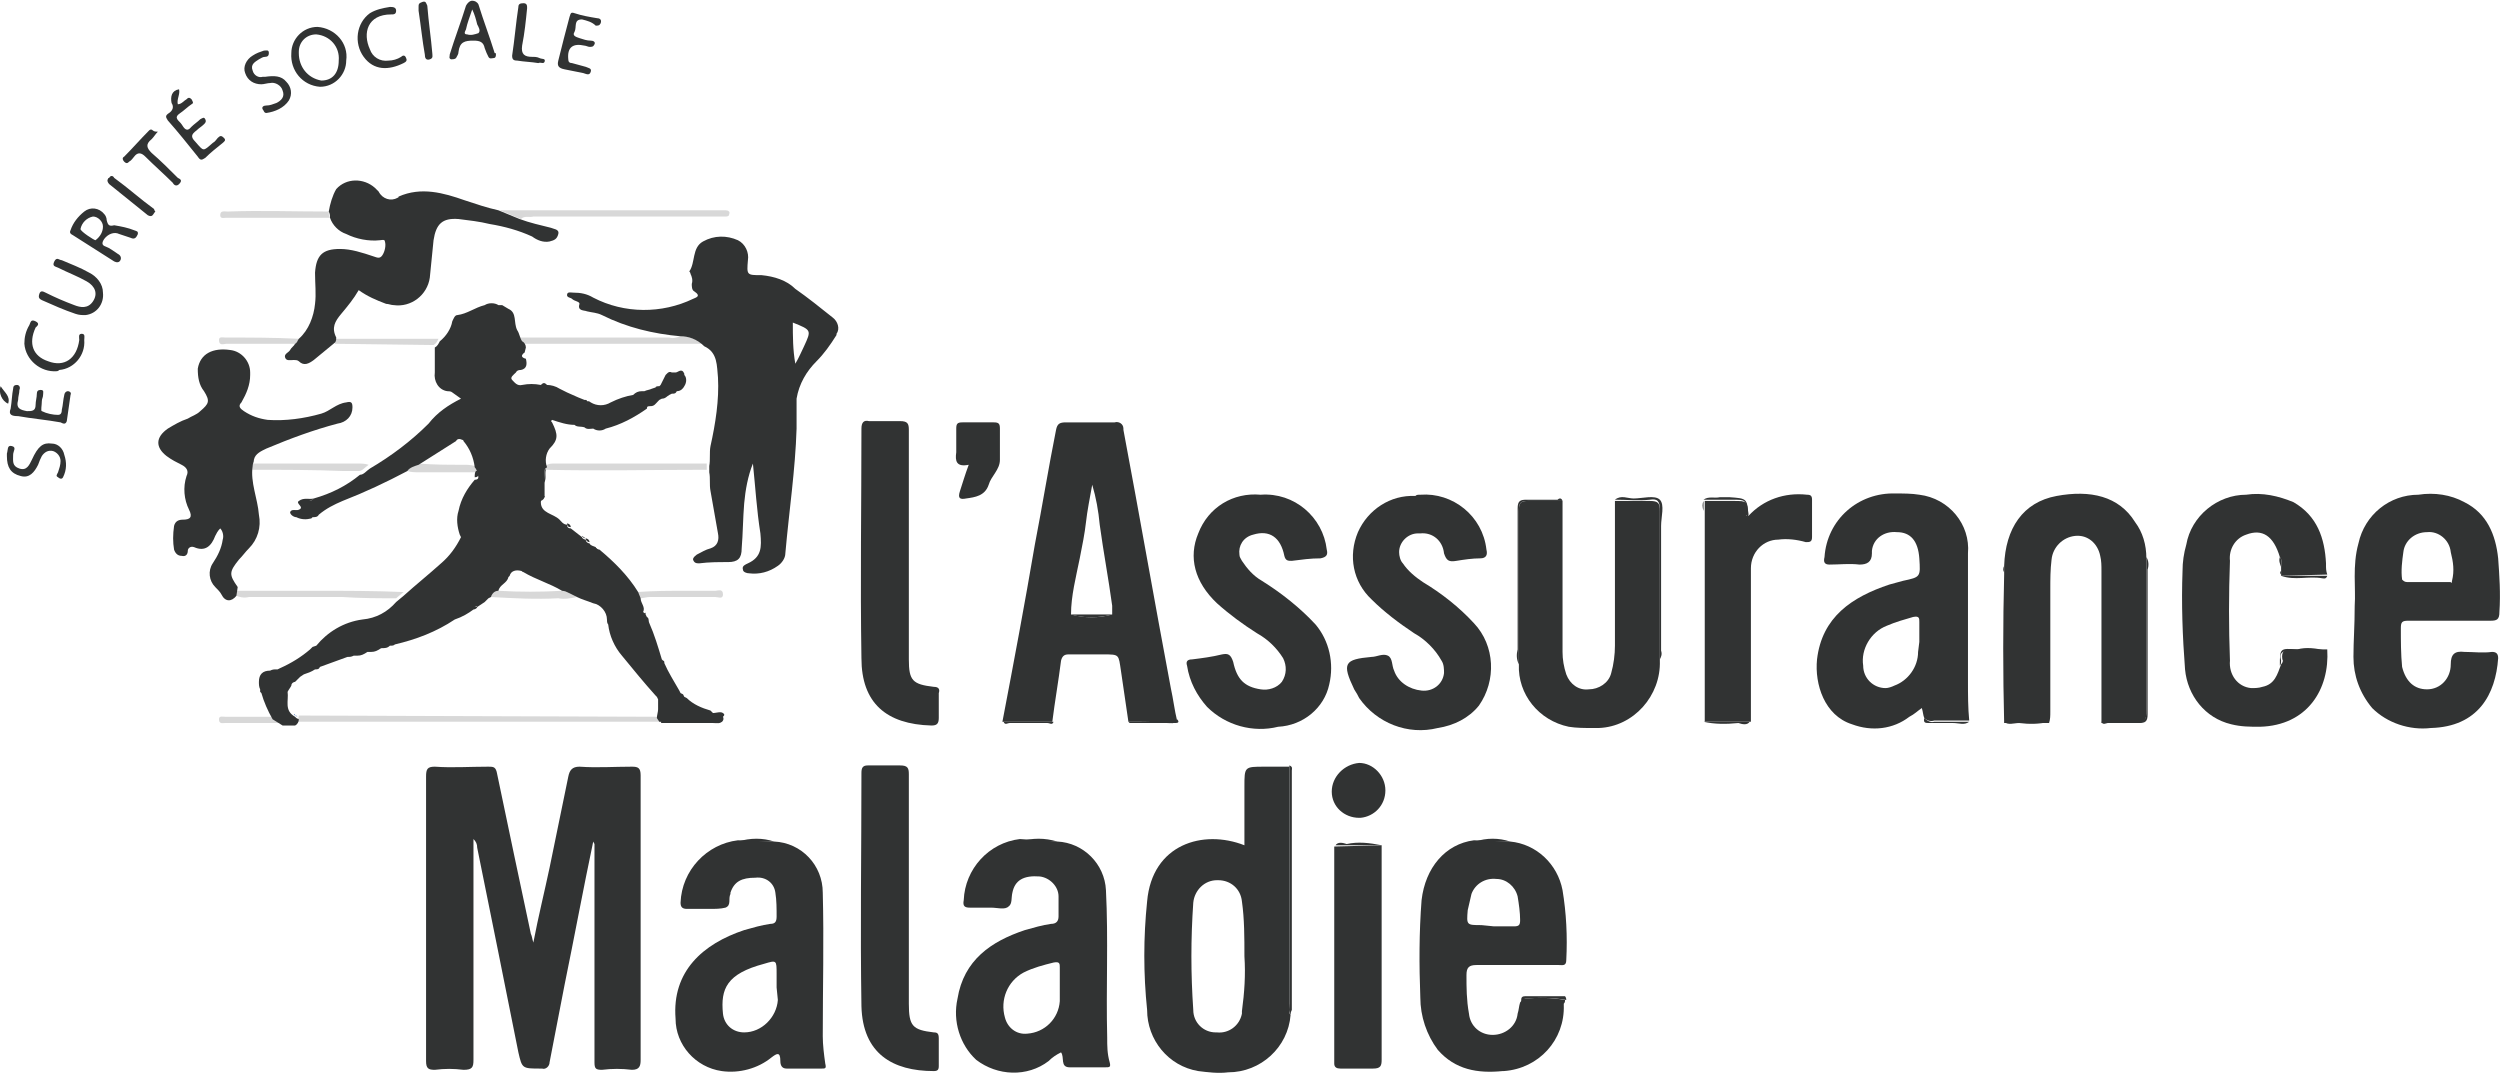 <?xml version="1.0" encoding="utf-8"?>
<!-- Generator: Adobe Illustrator 23.0.3, SVG Export Plug-In . SVG Version: 6.00 Build 0)  -->
<svg version="1.1" id="Calque_1" xmlns="http://www.w3.org/2000/svg" xmlns:xlink="http://www.w3.org/1999/xlink" x="0px" y="0px"
	 viewBox="0 0 200.4 86" style="enable-background:new 0 0 200.4 86;" xml:space="preserve">
<style type="text/css">
	.st0{fill:#313333;}
	.st1{opacity:0.19;fill:#313333;enable-background:new    ;}
	.st2{fill:#235BA6;}
</style>
<g id="Groupe_27" transform="translate(4788.853 -1914.543)">
	<path id="Tracé_201" class="st0" d="M-4741.3,1982c-0.8,3.8-1.5,7.6-2.3,11.5c-0.4,2.1-0.8,4.1-1.2,6.2c0,0.3-0.3,0.6-0.6,0.5
		c0,0,0,0-0.1,0c-1.5,0-1.5,0-1.8-1.3c-1.1-5.5-2.2-11-3.3-16.4c0-0.3-0.1-0.5-0.3-0.7v1.7c0,5.3,0,10.6,0,16c0,0.6-0.1,0.8-0.8,0.8
		c-0.8-0.1-1.5-0.1-2.3,0c-0.5,0-0.7-0.1-0.7-0.7c0-3,0-6,0-9c0-4.6,0-9.2,0-13.8c0-0.6,0.1-0.8,0.7-0.8c1.4,0.1,2.8,0,4.3,0
		c0.4,0,0.6,0,0.7,0.6c0.9,4.3,1.8,8.6,2.7,12.8c0.1,0.2,0.1,0.4,0.2,0.7c0.4-2.1,0.9-4.1,1.3-6c0.5-2.4,1-4.9,1.5-7.3
		c0.1-0.5,0.3-0.8,0.9-0.8c1.4,0.1,2.8,0,4.2,0c0.5,0,0.7,0.1,0.7,0.7c0,7.6,0,15.2,0,22.8c0,0.5-0.1,0.8-0.7,0.8
		c-0.8-0.1-1.6-0.1-2.4,0c-0.5,0-0.6-0.1-0.6-0.6c0-2,0-4.1,0-6.1c0-3.5,0-7.1,0-10.6v-0.8L-4741.3,1982z"/>
	<path id="Tracé_202" class="st0" d="M-4734.3,1941.5c-2.2-0.2-4.3-0.7-6.3-1.7c-0.4-0.2-0.8-0.2-1.2-0.3c-0.2-0.1-0.8,0-0.6-0.6
		c0-0.2-0.4-0.2-0.6-0.4c-0.1-0.1-0.4-0.1-0.4-0.3c0-0.3,0.3-0.2,0.5-0.2c0.6,0,1.1,0.1,1.6,0.4c2.5,1.3,5.5,1.3,8,0.1
		c0.2-0.1,0.7-0.2,0.1-0.6c-0.2-0.1-0.2-0.4-0.2-0.6c0.1-0.3,0-0.6-0.1-0.8c0-0.1-0.1-0.2-0.1-0.2c0.5-0.7,0.2-1.9,1.1-2.4
		c0.9-0.5,1.9-0.5,2.8-0.1c0.6,0.3,0.9,1,0.8,1.6c-0.1,1.2-0.1,1.2,1.1,1.2c1,0.1,2,0.4,2.7,1.1c1,0.7,2,1.5,3,2.3
		c0.4,0.3,0.6,0.9,0.3,1.3c0,0,0,0,0,0.1c-0.5,0.8-1,1.5-1.6,2.1c-0.8,0.8-1.4,1.8-1.6,3c0,0.8,0,1.6,0,2.4c-0.1,3.3-0.6,6.6-0.9,10
		c0,0.4-0.3,0.8-0.6,1c-0.7,0.5-1.5,0.7-2.3,0.6c-0.2,0-0.5-0.1-0.5-0.3c-0.1-0.3,0.2-0.4,0.4-0.5c1.1-0.5,1.1-1.3,1-2.4
		c-0.3-1.9-0.4-3.7-0.6-5.6c-0.4,1-0.6,2.1-0.7,3.2c-0.1,1.2-0.1,2.4-0.2,3.6c0,0.8-0.3,1.1-1.1,1.1c-0.8,0-1.5,0-2.3,0.1
		c-0.2,0-0.4,0-0.5-0.3c0-0.2,0.2-0.3,0.3-0.4c0.4-0.2,0.7-0.4,1.1-0.5c0.6-0.2,0.7-0.7,0.6-1.2c-0.2-1.1-0.4-2.3-0.6-3.4
		c-0.1-0.5,0-1-0.1-1.5c0-0.2,0-0.3,0-0.5c0.1-0.5,0-1.1,0.1-1.6c0.4-1.8,0.7-3.7,0.6-5.5c-0.1-0.9,0-2-1.1-2.5
		C-4733,1941.7-4733.7,1941.5-4734.3,1941.5z M-4725.3,1940.4c0,1.1,0,2.2,0.2,3.3c0.3-0.5,0.5-1,0.7-1.4
		C-4723.8,1941-4723.8,1941-4725.3,1940.4L-4725.3,1940.4z"/>
	<path id="Tracé_203" class="st0" d="M-4698.4,1972.4c-0.2-1.4-0.4-2.7-0.6-4.1c-0.2-1.3-0.1-1.3-1.4-1.3c-0.9,0-1.8,0-2.8,0
		c-0.3,0-0.5,0.1-0.6,0.5c-0.2,1.6-0.5,3.3-0.7,4.9h-4c0.9-4.7,1.8-9.5,2.6-14.2c0.6-3.1,1.1-6.2,1.7-9.2c0.1-0.5,0.3-0.6,0.8-0.6
		c1.3,0,2.6,0,3.9,0c0.3-0.1,0.7,0.1,0.7,0.5c0,0,0,0.1,0,0.1c1.3,6.9,2.5,13.8,3.8,20.7c0.2,0.9,0.3,1.8,0.5,2.6
		c-0.2,0.3-0.5,0.2-0.8,0.2C-4696.3,1972.4-4697.3,1972.4-4698.4,1972.4z M-4703,1963.8c1.1,0.3,2.2,0.3,3.3,0c0-0.2,0-0.5,0-0.7
		c-0.3-2.2-0.7-4.3-1-6.5c-0.1-1.1-0.3-2.2-0.6-3.2c-0.2,1.1-0.4,2.1-0.5,3s-0.3,1.9-0.5,2.9
		C-4702.6,1960.8-4703,1962.3-4703,1963.8L-4703,1963.8z"/>
	<path id="Tracé_204" class="st0" d="M-4685.4,1995.9c-0.2,2.6-2.4,4.6-5,4.6c-0.8,0.1-1.6,0-2.4-0.1c-2.4-0.4-4.1-2.5-4.1-4.9
		c-0.3-2.9-0.3-5.8,0-8.7c0.4-4.6,4.5-5.8,7.8-4.5v-4.7c0-1.6,0-1.6,1.6-1.6c0.7,0,1.3,0,2,0c0,6.4,0,12.7,0,19.1
		C-4685.5,1995.3-4685.6,1995.7-4685.4,1995.9z M-4689.1,1991.2c0-1.5,0-3-0.2-4.4c-0.1-1-0.9-1.7-1.9-1.7c0,0-0.1,0-0.1,0
		c-1,0-1.8,0.8-1.9,1.8c-0.2,2.9-0.2,5.7,0,8.6c0,1,0.8,1.8,1.8,1.8c0,0,0.1,0,0.1,0c0.9,0.1,1.8-0.5,2-1.5c0-0.1,0-0.1,0-0.2
		C-4689.1,1994.1-4689,1992.7-4689.1,1991.2L-4689.1,1991.2z"/>
	<path id="Tracé_205" class="st0" d="M-4704.1,1982c2.1,0.1,3.8,1.8,3.9,3.9c0.2,3.9,0,7.9,0.1,11.8c0,0.7,0,1.3,0.2,2
		c0.1,0.4,0,0.4-0.4,0.4c-0.9,0-1.9,0-2.8,0c-0.8,0-0.4-0.8-0.7-1.2c-0.4,0.2-0.7,0.4-1,0.7c-1.7,1.3-4.1,1.2-5.8-0.1
		c-1.3-1.2-1.9-3.1-1.5-4.9c0.5-3.1,2.7-4.6,5.4-5.5c0.7-0.2,1.4-0.4,2.1-0.5c0.4,0,0.6-0.2,0.6-0.6c0-0.5,0-1.1,0-1.6
		c0-0.8-0.7-1.5-1.5-1.6c-1.3-0.1-2,0.3-2.2,1.3c-0.1,0.4,0,0.9-0.3,1.1c-0.3,0.3-0.9,0.1-1.4,0.1c-0.6,0-1.1,0-1.7,0
		c-0.4,0-0.6-0.1-0.5-0.6c0.1-2.5,2-4.6,4.5-4.9L-4704.1,1982z M-4703.9,1993.7c0-0.5,0-1.1,0-1.6c0-0.3,0-0.5-0.5-0.4
		c-0.8,0.2-1.6,0.4-2.4,0.8c-1.3,0.7-1.9,2.2-1.5,3.6c0.2,0.8,0.9,1.4,1.8,1.3c1.4-0.1,2.5-1.2,2.6-2.6
		C-4703.9,1994.3-4703.9,1994-4703.9,1993.7z"/>
	<path id="Tracé_206" class="st0" d="M-4726.8,1982c2.2,0.1,3.9,1.9,3.9,4.1c0.1,3.8,0,7.6,0,11.5c0,0.7,0.1,1.5,0.2,2.2
		c0.1,0.4,0,0.4-0.3,0.4c-0.9,0-1.8,0-2.8,0c-0.4,0-0.5-0.3-0.5-0.6c0-0.8-0.3-0.6-0.7-0.3c-1.1,0.9-2.6,1.3-4,1.1
		c-2.1-0.3-3.7-2.1-3.7-4.2c-0.3-3.8,2.2-6,5.5-7.1c0.7-0.2,1.4-0.4,2.1-0.5c0.4,0,0.5-0.2,0.5-0.6c0-0.6,0-1.3-0.1-1.9
		c-0.1-0.8-0.8-1.3-1.6-1.2c-1.1,0-1.7,0.3-2,1.2c0,0,0,0.1,0,0.1c-0.2,0.4,0.1,0.9-0.4,1.1c-0.4,0.1-0.8,0.1-1.3,0.1
		c-0.6,0-1.2,0-1.8,0c-0.4,0-0.5-0.2-0.5-0.5c0.1-2.6,2.1-4.7,4.6-5L-4726.8,1982z M-4726.6,1993.7c0-0.4,0-0.7,0-1.1
		c0-1.1,0-1.1-1-0.8c-3,0.8-3.5,2-3.3,4c0.1,0.9,0.8,1.5,1.7,1.5c1.4,0,2.6-1.2,2.7-2.6L-4726.6,1993.7z"/>
	<path id="Tracé_207" class="st0" d="M-4634.6,1972.1c-0.1-0.2-0.1-0.5-0.2-0.8c-0.3,0.2-0.6,0.5-1,0.7c-1.3,1-3,1.2-4.6,0.6
		c-2.2-0.7-3-3.2-2.8-5.2c0.4-3.4,2.8-5,5.8-6c0.4-0.1,0.7-0.2,1.1-0.3c1.4-0.3,1.4-0.3,1.3-1.8c-0.1-1.4-0.7-2.1-1.8-2.1
		c-1-0.1-1.9,0.5-2,1.5c0,0.1,0,0.2,0,0.2c0,0.7-0.4,0.9-1,0.9c-0.8-0.1-1.6,0-2.4,0c-0.4,0-0.5-0.2-0.4-0.6c0.2-3,2.7-5.2,5.7-5.1
		c0.6,0,1.3,0,1.9,0.1c2.4,0.3,4.1,2.4,3.9,4.7c0,3.4,0,6.8,0,10.3c0,1,0,2.1,0.1,3.1c-0.9,0-1.9,0-2.8,0
		C-4634.1,1972.4-4634.4,1972.3-4634.6,1972.1z M-4635,1966c0-0.5,0-1.1,0-1.6c0-0.3,0-0.5-0.5-0.4c-0.7,0.2-1.4,0.4-2.1,0.7
		c-1.3,0.5-2.1,1.9-1.9,3.2c0,1,0.8,1.8,1.8,1.8c0.2,0,0.5-0.1,0.7-0.2c1.1-0.4,1.9-1.5,1.9-2.7L-4635,1966z"/>
	<path id="Tracé_208" class="st0" d="M-4600.1,1963.1c0.1-1.4-0.2-3.2,0.3-5c0.5-2.3,2.5-3.9,4.8-3.9c1.3-0.2,2.6,0,3.7,0.6
		c1.8,0.9,2.5,2.6,2.7,4.5c0.1,1.4,0.2,2.8,0.1,4.3c0,0.6-0.2,0.7-0.7,0.7c-2.2,0-4.4,0-6.6,0c-0.5,0-0.6,0.1-0.6,0.6
		c0,1,0,2.1,0.1,3.1c0.3,1.2,1,1.8,2,1.8c1.1,0,1.9-0.9,1.9-2c0,0,0,0,0,0c0-0.8,0.3-1.1,1.1-1c0.7,0,1.5,0.1,2.2,0
		c0.3,0,0.5,0.1,0.5,0.5c-0.2,2.9-1.6,5.5-5.4,5.6c-1.7,0.2-3.5-0.4-4.7-1.6c-1-1.2-1.5-2.6-1.5-4.1
		C-4600.2,1965.9-4600.1,1964.7-4600.1,1963.1z M-4592.3,1961.1c0.2-0.8,0.1-1.5-0.1-2.3c-0.1-1-1-1.7-1.9-1.6c-1,0-1.8,0.7-1.9,1.6
		c-0.1,0.7-0.2,1.5-0.1,2.2c0.1,0.1,0.2,0.2,0.4,0.2c1.2,0,2.3,0,3.5,0C-4592.4,1961.3-4592.3,1961.3-4592.3,1961.1L-4592.3,1961.1z
		"/>
	<path id="Tracé_209" class="st0" d="M-4667.8,1982c2.1,0.2,3.8,1.8,4.2,3.9c0.3,1.8,0.4,3.7,0.3,5.6c0,0.5-0.3,0.4-0.6,0.4
		c-2.2,0-4.4,0-6.6,0c-0.6,0-0.8,0.2-0.8,0.8c0,1,0,2,0.2,3.1c0.1,1,0.9,1.7,1.9,1.7c1,0,1.9-0.7,2-1.7c0.1-0.3,0.1-0.6,0.2-0.9
		c0.1-0.1,0.2-0.3,0.3-0.3c1.1-0.1,2.2-0.1,3.3,0.1c0,0.1,0,0.2-0.1,0.3c0,0,0,0.1,0,0.1c0.1,2.8-2,5.1-4.8,5.3c0,0-0.1,0-0.1,0
		c-2,0.2-3.8-0.1-5.2-1.7c-0.9-1.2-1.4-2.7-1.4-4.2c-0.1-2.6-0.1-5.2,0.1-7.8c0.3-2.6,1.9-4.5,4.2-4.8L-4667.8,1982z
		 M-4669.1,1988.8c0.5,0,1,0,1.6,0c0.4,0,0.5-0.1,0.5-0.5c0-0.6-0.1-1.3-0.2-1.9c-0.2-0.8-0.9-1.4-1.7-1.4c-0.9-0.1-1.7,0.4-2,1.2
		c-0.1,0.4-0.2,0.9-0.3,1.3c-0.1,1.2-0.1,1.2,1.1,1.2L-4669.1,1988.8z"/>
	<path id="Tracé_210" class="st0" d="M-4628.2,1959.9c0.1-3,1.5-5.1,4.2-5.6s5,0,6.3,2.1c0.6,0.8,0.9,1.8,0.9,2.9
		c0,0.3,0,0.6,0,0.9c0,3.8,0,7.6,0,11.4c0,0.6-0.1,0.9-0.8,0.9c-0.9-0.1-1.8,0-2.8,0c0-4.1,0-8.1,0-12.2c0-0.4,0-0.8-0.1-1.2
		c-0.2-1-1-1.7-2-1.6c-1,0.1-1.8,0.9-1.9,1.9c-0.1,0.8-0.1,1.6-0.1,2.4c0,3.3,0,6.5,0,9.8c0,0.3,0,0.6-0.1,0.9l-3.6,0
		c-0.1-4-0.1-8,0-11.9C-4628.2,1960.3-4628.2,1960.1-4628.2,1959.9z"/>
	<path id="Tracé_211" class="st0" d="M-4663.6,1954.7c0,4,0,8.1,0,12.1c0,0.6,0.1,1.2,0.3,1.8c0.3,0.8,1,1.3,1.8,1.2
		c0.8,0,1.6-0.5,1.8-1.3c0.2-0.7,0.3-1.5,0.3-2.2c0-3.9,0-7.7,0-11.6c0.9,0,1.8,0,2.8,0c0.7,0,0.8,0.2,0.8,0.8c0,4,0,8,0,12
		c0.1,2.8-2.1,5.3-4.9,5.4c-0.2,0-0.4,0-0.5,0c-0.6,0-1.3,0-1.9-0.1c-2.4-0.5-4.1-2.6-4-5c0-4.1,0-8.2,0-12.3c0-0.6,0.1-0.8,0.7-0.8
		C-4665.5,1954.7-4664.6,1954.7-4663.6,1954.7z"/>
	<path id="Tracé_212" class="st0" d="M-4687.8,1954.2c2.7-0.2,5,1.8,5.3,4.4c0.1,0.4,0,0.6-0.5,0.7c-0.8,0-1.5,0.1-2.3,0.2
		c-0.3,0-0.5,0-0.6-0.4c-0.3-1.5-1.2-2.1-2.5-1.7c-0.8,0.2-1.2,0.9-1.1,1.6c0,0.2,0.1,0.3,0.2,0.5c0.4,0.6,0.9,1.2,1.6,1.6
		c1.6,1,3.1,2.2,4.3,3.5c1.1,1.3,1.5,3.1,1.1,4.8c-0.4,1.9-2.1,3.3-4.1,3.4c-2,0.5-4.2-0.1-5.7-1.6c-0.8-0.9-1.4-2-1.6-3.3
		c-0.1-0.3,0-0.5,0.4-0.5c0.8-0.1,1.6-0.2,2.4-0.4c0.5-0.1,0.7,0,0.9,0.6c0.3,1.4,0.9,2,2.2,2.2c0.6,0.1,1.3-0.1,1.7-0.6
		c0.4-0.6,0.4-1.3,0.1-1.9c-0.5-0.8-1.2-1.5-2.1-2c-1.1-0.7-2.2-1.5-3.2-2.4c-1.8-1.7-2.3-3.7-1.5-5.6
		C-4692,1955.2-4690,1954-4687.8,1954.2z"/>
	<path id="Tracé_213" class="st0" d="M-4675,1954.2c2.6-0.2,5,1.7,5.3,4.4c0.1,0.4,0,0.7-0.5,0.7c-0.6,0-1.3,0.1-1.9,0.2
		c-0.6,0.1-0.8,0-1-0.6c-0.1-1-0.9-1.7-1.9-1.6c-0.1,0-0.1,0-0.2,0c-0.8,0-1.5,0.7-1.5,1.5c0,0.3,0.1,0.7,0.3,0.9
		c0.4,0.6,1,1.1,1.6,1.5c1.5,0.9,2.9,2,4.1,3.3c1.7,1.8,1.8,4.6,0.4,6.6c-0.8,1-2,1.6-3.3,1.8c-2.4,0.6-4.9-0.4-6.3-2.4
		c-0.1-0.2-0.2-0.4-0.4-0.7c-1-2.1-0.8-2.4,1.4-2.6c0.4,0,0.9-0.3,1.3-0.1s0.3,0.8,0.5,1.2c0.3,0.9,1.2,1.5,2.2,1.6
		c0.9,0.1,1.7-0.5,1.8-1.4c0-0.3,0-0.7-0.2-1c-0.5-0.9-1.3-1.7-2.2-2.2c-1.2-0.8-2.4-1.7-3.4-2.7c-1.5-1.4-1.9-3.5-1.1-5.4
		c0.8-1.8,2.6-3,4.6-2.9C-4675.3,1954.2-4675.2,1954.2-4675,1954.2z"/>
	<path id="Tracé_214" class="st0" d="M-4606,1960.7L-4606,1960.7L-4606,1960.7c0-0.2,0-0.3,0-0.4s0-0.2,0-0.3
		c0-0.3,0.1-0.6-0.1-0.8c-0.5-1.7-1.4-2.3-2.7-1.8c-0.9,0.3-1.4,1.2-1.3,2.1c-0.1,2.7-0.1,5.3,0,8c-0.1,1.1,0.6,2.1,1.7,2.2
		c0.3,0,0.6,0,0.9-0.1c1-0.2,1.2-1,1.5-1.8c0.1-0.1,0.2-0.3,0.1-0.4c-0.1-0.7,0.2-0.8,0.8-0.8c0.9,0,1.8,0,2.8,0
		c0.2,3.2-1.6,6.1-5.4,6.2c-0.8,0-1.5,0-2.3-0.2c-2.1-0.5-3.5-2.3-3.7-4.4c-0.2-2.6-0.3-5.3-0.2-7.9c0-0.7,0.1-1.4,0.3-2.1
		c0.4-2.3,2.5-4,4.8-4c1.3-0.2,2.6,0.1,3.8,0.6c1.9,1.1,2.5,2.9,2.6,4.9c0,0,0,0.1,0,0.1c0,0.3,0,0.5,0.1,0.8L-4606,1960.7z"/>
	<path id="Tracé_215" class="st0" d="M-4769.9,1962.3c-0.4,0.5-0.9,0.5-1.2-0.1c-0.1-0.2-0.3-0.4-0.5-0.6c-0.5-0.5-0.6-1.3-0.2-1.9
		c0.4-0.6,0.7-1.2,0.8-1.9c0.1-0.3,0-0.7-0.2-0.9c-0.2,0.2-0.3,0.4-0.4,0.6c-0.3,0.8-0.8,1.3-1.7,0.9c-0.3-0.1-0.5,0.1-0.5,0.3
		s-0.1,0.5-0.5,0.4c-0.3,0-0.5-0.2-0.6-0.5c-0.1-0.6-0.1-1.2,0-1.9c0.1-0.4,0.4-0.5,0.7-0.5c0.6,0,0.8-0.2,0.5-0.8
		c-0.4-0.8-0.5-1.8-0.2-2.7c0.2-0.4,0-0.7-0.4-0.9c-0.4-0.2-0.8-0.4-1.2-0.7c-0.9-0.7-0.9-1.5,0.1-2.2c0.5-0.3,1-0.6,1.6-0.8
		c0.3-0.2,0.7-0.3,1-0.6c0.7-0.6,0.8-0.8,0.3-1.6c-0.4-0.5-0.5-1.1-0.5-1.8c0.2-1.2,1.2-1.7,2.6-1.5c0.9,0.1,1.6,0.9,1.6,1.8
		c0,0.1,0,0.1,0,0.2c0,0.8-0.3,1.5-0.7,2.2c-0.3,0.3-0.1,0.5,0.2,0.7c0.6,0.4,1.2,0.6,1.9,0.7c1.4,0.1,2.9-0.1,4.3-0.5
		c0.7-0.2,1.2-0.8,2-0.9c0.4-0.1,0.5,0,0.5,0.4c0,0.7-0.5,1.2-1.2,1.3c-1.9,0.5-3.8,1.2-5.7,2c-0.4,0.2-0.9,0.4-1,0.9
		c0,0.2-0.1,0.3-0.1,0.5c-0.2,1.3,0.4,2.6,0.5,3.9c0.2,1-0.1,2-0.8,2.7c-0.3,0.3-0.5,0.6-0.8,0.9c-0.8,1-0.8,1.2-0.1,2.2
		L-4769.9,1962.3z"/>
	<path id="Tracé_216" class="st0" d="M-4764.9,1941.7c0.8-0.7,1.2-1.8,1.3-2.8c0.1-0.8,0-1.6,0-2.5c0.1-1.4,0.6-1.9,2-1.9
		c0.9,0,1.8,0.3,2.7,0.6c0.3,0.1,0.5,0.2,0.7-0.1c0.2-0.3,0.3-0.8,0.2-1.1c0-0.2-0.3-0.1-0.4-0.1c-0.9,0.1-1.9-0.1-2.7-0.5
		c-0.6-0.2-1.1-0.7-1.3-1.3c0-0.2,0-0.3-0.1-0.5c0.1-0.6,0.3-1.3,0.6-1.8c0.8-0.9,2.2-0.9,3.1-0.1c0,0,0,0,0,0
		c0.1,0.1,0.2,0.2,0.3,0.3c0.3,0.6,1,0.8,1.5,0.5c0,0,0.1,0,0.1-0.1c1.8-0.8,3.6-0.3,5.3,0.3c0.9,0.3,1.8,0.6,2.7,0.8l1.7,0.7
		c0.8,0.3,1.7,0.5,2.5,0.7c0.2,0.1,0.7,0.1,0.6,0.5c-0.1,0.4-0.3,0.5-0.7,0.6c-0.5,0.1-1-0.1-1.4-0.4c-1.1-0.5-2.2-0.8-3.4-1
		c-0.8-0.2-1.7-0.3-2.5-0.4c-1.3-0.1-1.8,0.4-2,1.7c-0.1,1-0.2,2-0.3,3c-0.2,1.4-1.5,2.4-2.9,2.2c-0.2,0-0.4-0.1-0.6-0.1
		c-0.8-0.3-1.5-0.6-2.2-1.1c-0.4,0.7-0.9,1.3-1.4,1.9c-0.5,0.6-0.8,1.1-0.4,1.9c0,0.1,0,0.3-0.1,0.4c-0.6,0.5-1.1,0.9-1.7,1.4
		c-0.4,0.3-0.8,0.5-1.2,0.1c-0.1-0.1-0.3-0.1-0.4-0.1c-0.3,0-0.6,0.1-0.7-0.2s0.3-0.4,0.4-0.6c0.1-0.2,0.3-0.3,0.4-0.5
		C-4765,1942-4765,1941.8-4764.9,1941.7z"/>
	<path id="Tracé_217" class="st0" d="M-4716,1986c0,3,0,6,0,9c0,1.8,0.3,2.1,2,2.3c0.3,0,0.4,0.1,0.4,0.5c0,0.8,0,1.5,0,2.2
		c0,0.3-0.1,0.4-0.4,0.4c-3.3,0-5.7-1.4-5.8-5.2c-0.1-6.2,0-12.4,0-18.7c0-0.4,0.1-0.6,0.5-0.6c0.9,0,1.8,0,2.6,0
		c0.6,0,0.7,0.2,0.7,0.7C-4716,1979.8-4716,1982.9-4716,1986z"/>
	<path id="Tracé_218" class="st0" d="M-4716,1958.4c0,3,0,6,0,9c0,1.7,0.3,2,2,2.2c0.4,0,0.5,0.2,0.4,0.5c0,0.7,0,1.4,0,2
		c0,0.5-0.2,0.6-0.6,0.6c-3.6-0.1-5.6-1.8-5.6-5.4c-0.1-6.1,0-12.3,0-18.4c0-0.5,0.2-0.7,0.6-0.6c0.8,0,1.7,0,2.5,0
		c0.6,0,0.7,0.2,0.7,0.7C-4716,1952.2-4716,1955.3-4716,1958.4z"/>
	<path id="Tracé_219" class="st0" d="M-4648.7,1955.9c1.2-1.3,2.9-1.9,4.7-1.7c0.3,0,0.4,0.1,0.4,0.4c0,1,0,2,0,3
		c0,0.4-0.2,0.4-0.5,0.4c-0.7-0.2-1.5-0.3-2.2-0.2c-1.2,0-2.2,1-2.2,2.3c0,0.1,0,0.2,0,0.2c0,3.8,0,7.5,0,11.3c0,0.3,0,0.5,0,0.8
		h-3.7c0-1.8,0-3.5,0-5.3c0-3.9,0-7.7,0-11.6c0-0.3,0-0.5,0-0.8l0,0h2.3c1.1,0,1.1,0,1.2,1.1
		C-4648.9,1955.8-4648.9,1955.9-4648.7,1955.9z"/>
	<path id="Tracé_220" class="st0" d="M-4678.1,1982.3c0,2.4,0,4.8,0,7.2c0,3.3,0,6.7,0,10c0,0.5-0.1,0.7-0.7,0.7
		c-0.9,0-1.7,0-2.6,0c-0.3,0-0.5-0.1-0.5-0.4c0-5.8,0-11.6,0-17.4L-4678.1,1982.3z"/>
	<path id="Tracé_221" class="st0" d="M-4711.2,1951.8c-1,0.2-1.1-0.3-1-1c0-0.6,0-1.3,0-1.9c0-0.4,0.1-0.5,0.5-0.5
		c0.8,0,1.6,0,2.5,0c0.4,0,0.5,0.1,0.5,0.5c0,0.8,0,1.7,0,2.5c0,0.8-0.7,1.3-0.9,2c-0.3,0.9-1.1,1-1.8,1.1c-0.5,0.1-0.7,0-0.5-0.6
		C-4711.7,1953.3-4711.5,1952.6-4711.2,1951.8z"/>
	<path id="Tracé_222" class="st0" d="M-4677.8,1977.9c0,1.2-0.9,2.1-2,2.2c0,0-0.1,0-0.1,0c-1.2,0-2.2-0.9-2.2-2.1
		c0-1.2,1-2.2,2.2-2.3C-4678.8,1975.7-4677.8,1976.7-4677.8,1977.9z"/>
	<path id="Tracé_223" class="st1" d="M-4736.1,1972l0.2,0.3c0,0,0,0.1,0,0.1c-1.9,0-3.7,0-5.5,0c-7.7,0-15.4,0-23.1,0
		c-0.2,0-0.5,0-0.7,0c0.2-0.1,0.3-0.3,0.3-0.5L-4736.1,1972z"/>
	<path id="Tracé_224" class="st1" d="M-4747.1,1932.1l-1.7-0.7l18,0h0.1c0.2,0,0.4,0.1,0.3,0.3c0,0.2-0.2,0.2-0.3,0.2
		c-0.2,0-0.4,0-0.6,0c-4.9,0-9.8,0-14.8,0C-4746.4,1932-4746.8,1931.8-4747.1,1932.1z"/>
	<path id="Tracé_225" class="st0" d="M-4761.1,1919.4c0,1.1-0.9,2.1-2.1,2.1c0,0,0,0,0,0c-1.4-0.1-2.4-1.3-2.3-2.7
		c0-1.1,0.9-2.1,2.1-2.1C-4762,1916.8-4760.9,1918-4761.1,1919.4z M-4761.7,1919.4c0.1-1.1-0.7-2-1.8-2.1c-0.8,0-1.4,0.6-1.4,1.4
		c0,0,0,0.1,0,0.1c0,1.1,0.7,2,1.8,2.2C-4762.2,1921-4761.7,1920.4-4761.7,1919.4L-4761.7,1919.4z"/>
	<path id="Tracé_226" class="st1" d="M-4769.9,1962.3l0-0.4c2.1,0,4.2,0,6.4,0c2.3,0,4.6,0,7,0.1l-0.6,0.5c-1.4,0-2.8,0-4.3-0.1
		c-2.5,0-5,0-7.5,0C-4769.3,1962.5-4769.7,1962.4-4769.9,1962.3z"/>
	<path id="Tracé_227" class="st1" d="M-4732.2,1951.7c0,0.2,0,0.3,0,0.5c-4.3,0-8.6,0.1-12.9,0l-0.1-0.1c0-0.1,0-0.2,0.2-0.3
		c0.2-0.1,0.4-0.1,0.6-0.1C-4740.4,1951.7-4736.3,1951.7-4732.2,1951.7z"/>
	<path id="Tracé_228" class="st0" d="M-4777.8,1933.3c-0.1,0.2-0.2,0.5-0.6,0.3c-0.3-0.1-0.6-0.2-0.9-0.3c-0.4-0.2-0.9,0-1.2,0.4
		c-0.2,0.3-0.2,0.5,0.1,0.6s0.7,0.4,1,0.6c0.2,0.1,0.3,0.3,0.2,0.5s-0.3,0.2-0.5,0.1c-1.1-0.7-2.2-1.4-3.3-2.1
		c-0.2-0.1-0.3-0.2-0.2-0.4c0.2-0.6,0.6-1.1,1.1-1.5c0.5-0.4,1.2-0.3,1.6,0.2c0.1,0.1,0.2,0.3,0.2,0.5c0.1,0.4,0.2,0.5,0.6,0.4
		c0.6,0.1,1.1,0.2,1.6,0.4C-4777.8,1933.1-4777.8,1933.1-4777.8,1933.3z M-4780.6,1932.7c0-0.4-0.4-0.8-0.8-0.8c0,0,0,0,0,0
		c-0.5,0.1-0.9,0.5-1,1c0,0.2,1.1,0.9,1.2,0.9C-4780.8,1933.5-4780.6,1933.1-4780.6,1932.7L-4780.6,1932.7z"/>
	<path id="Tracé_229" class="st0" d="M-4774.5,1921.7c0.1,0.4-0.2,0.8-0.1,1.2c0.3,0,0.5-0.3,0.7-0.4c0.1-0.1,0.2-0.2,0.4,0
		c0.1,0.2,0.2,0.3,0,0.4c-0.3,0.2-0.6,0.5-0.9,0.7c-0.6,0.4-0.1,0.6,0.1,0.9s0.4,0.7,0.8,0.2c0.2-0.2,0.5-0.4,0.7-0.6
		c0.2-0.1,0.3-0.2,0.4,0s0,0.3-0.1,0.4c-0.2,0.2-0.4,0.3-0.6,0.5c-0.4,0.3-0.5,0.5-0.1,0.9c0.7,0.8,0.6,0.8,1.4,0.1
		c0.2-0.1,0.3-0.3,0.4-0.4c0.2-0.2,0.3-0.2,0.5,0c0.2,0.2,0,0.3-0.1,0.4c-0.5,0.4-1,0.8-1.4,1.2c-0.3,0.2-0.4,0.2-0.6-0.1
		c-0.8-1-1.6-2-2.4-2.9c-0.2-0.3-0.2-0.4,0.1-0.6c0.3-0.2,0.4-0.5,0.2-0.8C-4775.2,1922.3-4775.1,1921.8-4774.5,1921.7z"/>
	<path id="Tracé_230" class="st0" d="M-4780.6,1938c0.1,0.9-0.5,1.7-1.4,1.8c-0.3,0-0.5,0-0.8-0.1c-0.9-0.3-1.8-0.7-2.7-1.1
		c-0.2-0.1-0.3-0.2-0.2-0.5s0.3-0.2,0.5-0.1c0.8,0.4,1.5,0.7,2.3,1c0.5,0.2,1.1,0.3,1.5-0.3c0.4-0.6,0.2-1.2-0.5-1.6
		s-1.5-0.7-2.3-1.1c-0.2-0.1-0.5-0.1-0.3-0.5c0.2-0.4,0.4-0.1,0.6-0.1c0.7,0.3,1.5,0.6,2.2,1
		C-4781.1,1936.7-4780.6,1937.3-4780.6,1938z"/>
	<path id="Tracé_231" class="st0" d="M-4749.1,1918.9c0,0.1,0,0.3-0.2,0.3c-0.1,0-0.3,0.1-0.4-0.1c-0.1-0.2-0.2-0.4-0.3-0.7
		c-0.1-0.5-0.4-0.6-0.9-0.6c-0.7,0-1.1,0.1-1.2,0.9c0,0.2-0.1,0.3-0.2,0.5c-0.1,0.1-0.3,0.1-0.4,0.1c-0.2-0.1-0.1-0.2-0.1-0.4
		c0.4-1.3,0.9-2.6,1.3-3.9c0.1-0.2,0.3-0.4,0.5-0.4c0.2,0,0.4,0.1,0.5,0.3c0.4,1.3,0.9,2.6,1.3,3.9
		C-4749.1,1918.8-4749.1,1918.8-4749.1,1918.9z M-4751,1915.3c-0.2,0.6-0.4,1.1-0.5,1.6c-0.1,0.2-0.2,0.4,0.1,0.4
		c0.3,0.1,0.6,0,0.9-0.1c0.2-0.2,0-0.5-0.1-0.7C-4750.7,1916.1-4750.8,1915.7-4751,1915.3z"/>
	<path id="Tracé_232" class="st1" d="M-4734.3,1941.5c0.6,0,1.3,0.2,1.8,0.6c-1.9,0-3.8,0-5.8,0c-2.9,0-5.8,0-8.7,0
		c0-0.2-0.1-0.4-0.3-0.5c4,0,8,0,12.1,0C-4734.9,1941.7-4734.6,1941.6-4734.3,1941.5z"/>
	<path id="Tracé_233" class="st0" d="M-4788,1947.3c0.1-0.6,0.1-1.1,0.2-1.6c0-0.2,0.1-0.3,0.3-0.3s0.3,0.2,0.2,0.4
		c0,0.3-0.1,0.5-0.1,0.8c-0.2,0.7,0.2,0.8,0.7,0.9c0.4,0,0.7,0,0.7-0.5c0-0.3,0.1-0.6,0.1-0.9c0-0.2,0.1-0.3,0.3-0.3
		c0.3,0,0.2,0.2,0.2,0.4c0,0.2-0.1,0.3-0.1,0.5c0,0.3-0.1,0.8,0,0.8c0.4,0.2,0.9,0.3,1.3,0.3c0.3,0,0.3-0.3,0.3-0.4
		c0.1-0.4,0.1-0.8,0.2-1.2c0-0.1,0.1-0.3,0.3-0.3c0.1,0,0.3,0.1,0.2,0.3c0,0,0,0,0,0c-0.1,0.7-0.2,1.4-0.3,2.1
		c-0.1,0.3-0.3,0.2-0.5,0.1c-1.1-0.2-2.3-0.3-3.4-0.5C-4787.9,1947.9-4788.2,1947.8-4788,1947.3z"/>
	<path id="Tracé_234" class="st0" d="M-4742.2,1916.1c-0.7,0-0.4,0.6-0.6,1c-0.2,0.3,0.1,0.4,0.4,0.5c0.3,0.1,0.6,0.2,0.9,0.2
		c0.2,0,0.4,0.1,0.3,0.3s-0.2,0.2-0.4,0.2c-0.1,0-0.3-0.1-0.4-0.1c-0.9-0.2-1.4,0.1-1.3,1.1c0,0.2,0.1,0.3,0.3,0.3
		c0.4,0.1,0.7,0.2,1.1,0.3c0.2,0.1,0.5,0.1,0.4,0.4s-0.3,0.2-0.6,0.1c-0.5-0.1-1-0.2-1.5-0.3c-0.5-0.1-0.6-0.3-0.5-0.7
		c0.3-1.2,0.6-2.4,0.9-3.5c0.1-0.3,0.1-0.4,0.4-0.3c0.6,0.2,1.2,0.3,1.8,0.4c0.2,0,0.4,0.1,0.3,0.4c-0.1,0.2-0.2,0.2-0.4,0.2
		C-4741.4,1916.3-4741.8,1916.2-4742.2,1916.1z"/>
	<path id="Tracé_235" class="st0" d="M-4757.7,1919.4c0.3,0,0.7-0.1,1-0.3c0.1-0.1,0.3-0.2,0.4,0.1c0.1,0.2,0,0.3-0.2,0.4
		c-1.2,0.6-2.4,0.6-3.2-0.5c-0.8-1.1-0.6-2.7,0.5-3.5c0,0,0,0,0,0c0.5-0.3,1-0.4,1.6-0.5c0.2,0,0.5,0,0.5,0.3c0,0.3-0.2,0.3-0.4,0.3
		c-1.9,0-2.3,1.5-1.7,2.8C-4759,1919.1-4758.4,1919.5-4757.7,1919.4z"/>
	<path id="Tracé_236" class="st0" d="M-4767.6,1920.7c0.7-0.1,1.3-0.1,1.7,0.4c0.4,0.4,0.5,1,0.2,1.5c-0.4,0.6-1.1,0.9-1.8,1
		c-0.2,0-0.2-0.2-0.3-0.3c-0.1-0.2,0.1-0.3,0.3-0.3c0.3,0,0.5-0.1,0.8-0.2c0.4-0.2,0.7-0.5,0.5-1c-0.1-0.4-0.6-0.7-1-0.6
		c-0.2,0-0.5,0.1-0.7,0.1c-0.6,0-1.1-0.3-1.3-0.9c-0.2-0.5,0.1-1.1,0.6-1.4c0.3-0.2,0.6-0.3,0.9-0.4c0.2,0,0.4-0.1,0.4,0.2
		c0,0.2-0.1,0.3-0.3,0.3c-0.2,0-0.3,0.1-0.5,0.2c-0.3,0.2-0.7,0.4-0.5,0.9c0.1,0.4,0.5,0.6,0.8,0.5
		C-4767.7,1920.7-4767.6,1920.7-4767.6,1920.7z"/>
	<path id="Tracé_237" class="st0" d="M-4788.3,1951.1c0-0.1,0-0.2,0-0.2c0.1-0.3,0-0.7,0.4-0.6s0.1,0.4,0.1,0.7
		c0,0.5-0.1,0.9,0.5,1.1s0.8-0.3,1-0.7c0.5-1.1,0.9-1.4,1.6-1.3c0.5,0,0.9,0.4,1,0.9c0.2,0.6,0.2,1.2-0.1,1.8
		c-0.1,0.2-0.3,0.1-0.4,0c-0.2-0.1-0.1-0.2,0-0.4c0.1-0.3,0.2-0.6,0.2-0.9c0-0.4-0.3-0.7-0.6-0.8c-0.4-0.1-0.7,0.1-0.9,0.4
		c-0.1,0.2-0.2,0.4-0.3,0.7c-0.3,0.6-0.7,1.1-1.4,0.9C-4788,1952.5-4788.3,1952-4788.3,1951.1z"/>
	<path id="Tracé_238" class="st1" d="M-4768.7,1952.2c0-0.2,0.1-0.3,0.1-0.5c2.8,0,5.6,0,8.4,0c0.3,0,0.6,0,0.9,0.1
		c-0.3,0.2-0.5,0.5-0.8,0.5c-0.4,0-0.8,0-1.2,0C-4763.8,1952.2-4766.3,1952.2-4768.7,1952.2z"/>
	<path id="Tracé_239" class="st0" d="M-4784.3,1944.3c-1.3,0.1-2.5-0.9-2.6-2.2c0-0.5,0.1-1,0.4-1.5c0.1-0.2,0.1-0.5,0.5-0.3
		s0.1,0.4,0,0.5c-0.6,1.3-0.2,2.3,1,2.7c1.3,0.5,2.3-0.2,2.5-1.7c0-0.2-0.1-0.5,0.2-0.5c0.3,0,0.2,0.3,0.2,0.5
		c0.1,1.2-0.8,2.3-2,2.4C-4784.2,1944.3-4784.3,1944.3-4784.3,1944.3z"/>
	<path id="Tracé_240" class="st1" d="M-4762.5,1931.5c0,0.2,0,0.3,0.1,0.5c-2.8,0-5.5,0-8.3,0c-0.2,0-0.5,0.1-0.5-0.2
		c0-0.4,0.3-0.3,0.6-0.3C-4768,1931.4-4765.3,1931.5-4762.5,1931.5z"/>
	<path id="Tracé_241" class="st0" d="M-4776.2,1925.1c-0.2,0.2-0.3,0.4-0.5,0.6c-0.5,0.4-0.4,0.7,0,1.1c0.7,0.6,1.4,1.3,2.1,2
		c0.2,0.1,0.4,0.2,0.1,0.5c-0.2,0.2-0.4,0.1-0.5-0.1c-0.7-0.7-1.5-1.4-2.2-2.1c-0.3-0.3-0.6-0.4-0.9,0c-0.1,0.1-0.2,0.3-0.4,0.4
		c-0.1,0.1-0.2,0.2-0.4,0c-0.1-0.1-0.2-0.3,0-0.4c0.7-0.7,1.3-1.4,2-2.1c0.1-0.1,0.2-0.1,0.3,0c0,0,0,0,0,0
		C-4776.5,1925.1-4776.3,1925.1-4776.2,1925.1z"/>
	<path id="Tracé_242" class="st0" d="M-4745.7,1919.6c-0.6-0.1-1.1-0.1-1.7-0.2c-0.3,0-0.4-0.1-0.4-0.4c0.2-1.3,0.3-2.6,0.5-3.9
		c0-0.2,0.1-0.3,0.4-0.3s0.3,0.2,0.3,0.4c-0.1,1-0.2,2-0.4,3c-0.1,0.7,0.2,0.9,0.8,0.9c0.2,0,0.4,0,0.6,0.1c0.2,0.1,0.5,0,0.4,0.3
		C-4745.3,1919.7-4745.5,1919.5-4745.7,1919.6z"/>
	<path id="Tracé_243" class="st1" d="M-4737.6,1962.5c-0.1-0.2-0.2-0.4-0.2-0.5c1.4-0.1,2.7-0.1,4.1-0.1c0.7,0,1.5,0,2.2,0
		c0.2,0,0.6-0.2,0.6,0.3c0,0.4-0.4,0.2-0.6,0.2c-1.8,0-3.5,0-5.3,0C-4737,1962.4-4737.3,1962.5-4737.6,1962.5z"/>
	<path id="Tracé_244" class="st1" d="M-4762,1942.1c0-0.1,0-0.3,0.1-0.4l8.2,0c-0.1,0.2-0.2,0.4-0.4,0.5L-4762,1942.1z"/>
	<path id="Tracé_245" class="st0" d="M-4755.3,1915.4c0-0.1,0-0.2,0-0.3c0-0.2,0-0.3,0.3-0.4s0.3,0.1,0.4,0.3
		c0.1,1.3,0.3,2.6,0.4,3.8c0,0.2,0.1,0.4-0.2,0.5c-0.3,0.1-0.4-0.1-0.4-0.4C-4755,1917.8-4755.1,1916.7-4755.3,1915.4z"/>
	<path id="Tracé_246" class="st0" d="M-4776.4,1931.5c-0.2,0.2-0.2,0.5-0.6,0.3c-1-0.8-2.1-1.7-3.1-2.5c-0.1-0.1-0.2-0.3-0.1-0.4
		c0,0,0-0.1,0.1-0.1c0.1-0.2,0.3-0.2,0.4,0c1.1,0.8,2.1,1.7,3.2,2.5C-4776.5,1931.3-4776.5,1931.4-4776.4,1931.5z"/>
	<path id="Tracé_247" class="st0" d="M-4685.4,1995.9c-0.2-0.3-0.1-0.6-0.1-0.9c0-6.4,0-12.7,0-19.1c0.3,0.1,0.2,0.3,0.2,0.4
		c0,6.4,0,12.8,0,19.2C-4685.4,1995.7-4685.4,1995.8-4685.4,1995.9z"/>
	<path id="Tracé_248" class="st1" d="M-4764.9,1941.7c-0.1,0.2-0.1,0.4-0.3,0.4c-1.8,0-3.7,0-5.5,0c-0.2,0-0.6,0.2-0.6-0.3
		c0-0.3,0.3-0.2,0.5-0.2C-4768.8,1941.6-4766.9,1941.6-4764.9,1941.7z"/>
	<path id="Tracé_249" class="st0" d="M-4663.6,1954.7c-1,0-1.9,0-2.8,0c-0.6,0-0.7,0.2-0.7,0.8c0,4.1,0,8.2,0,12.3
		c-0.2-0.4-0.2-0.8-0.1-1.2c0-3.8,0-7.5,0-11.3c0-0.6,0.2-0.7,0.7-0.7c0.8,0,1.7,0,2.5,0
		C-4663.9,1954.5-4663.7,1954.4-4663.6,1954.7z"/>
	<path id="Tracé_250" class="st0" d="M-4620.4,1972.4c0.9,0,1.9,0,2.8,0c0.7,0,0.8-0.2,0.8-0.9c0-3.8,0-7.6,0-11.4
		c0-0.3,0-0.6,0-0.9c0.2,0.3,0.2,0.7,0.1,1c0,3.9,0,7.7,0,11.6c0,0.6-0.2,0.7-0.7,0.7c-0.8,0-1.7,0-2.5,0
		C-4620,1972.5-4620.3,1972.7-4620.4,1972.4z"/>
	<path id="Tracé_251" class="st0" d="M-4655.8,1967.4c0-4,0-8,0-12c0-0.7-0.2-0.9-0.8-0.8c-0.9,0.1-1.8,0-2.8,0
		c0.5-0.4,1-0.1,1.5-0.1c0.7,0,1.7-0.3,2.1,0.1c0.4,0.4,0.1,1.4,0.1,2.1c0,3.3,0,6.6,0,10C-4655.6,1967-4655.7,1967.2-4655.8,1967.4
		z"/>
	<path id="Tracé_252" class="st1" d="M-4767.1,1972l0.8,0.5c-1.5,0-3,0-4.5,0c-0.2,0-0.5,0.1-0.5-0.3c0-0.3,0.3-0.2,0.5-0.2
		C-4769.6,1972-4768.3,1972-4767.1,1972z"/>
	<path id="Tracé_253" class="st0" d="M-4602.4,1966.7c-0.9,0-1.8,0-2.8,0c-0.6,0-1,0.1-0.8,0.8c0,0.1,0,0.3-0.1,0.4
		c0-1.4,0-1.4,1.4-1.3C-4604,1966.4-4603.2,1966.5-4602.4,1966.7z"/>
	<path id="Tracé_254" class="st0" d="M-4648.7,1955.9c-0.2,0.1-0.1-0.1-0.1-0.2c-0.1-1.1-0.1-1.1-1.2-1.1h-2.3
		c0.4-0.3,0.9-0.1,1.3-0.2c0.3,0,0.5,0,0.8,0C-4648.8,1954.5-4648.8,1954.5-4648.7,1955.9z"/>
	<path id="Tracé_255" class="st0" d="M-4698.4,1972.4c1,0,2.1,0,3.1,0c0.3,0,0.6,0.1,0.8-0.2c0.2,0.2,0.1,0.3-0.1,0.3
		c-1.2,0-2.5,0-3.7,0C-4698.3,1972.5-4698.4,1972.4-4698.4,1972.4z"/>
	<path id="Tracé_256" class="st0" d="M-4663.3,1994.7c-1.1-0.2-2.2-0.2-3.3-0.1c-0.1,0-0.2,0.2-0.3,0.3c0-0.2-0.1-0.5,0.3-0.5
		c1.1,0,2.1,0,3.2,0C-4663.4,1994.4-4663.3,1994.5-4663.3,1994.7z"/>
	<path id="Tracé_257" class="st0" d="M-4788.8,1945.5c0.3,0.5,0.8,0.8,0.6,1.4C-4788.7,1946.7-4789,1946-4788.8,1945.5
		C-4788.8,1945.5-4788.8,1945.5-4788.8,1945.5z"/>
	<path id="Tracé_258" class="st0" d="M-4708.4,1972.4h4c-0.1,0.3-0.3,0.1-0.5,0.1c-1,0-2,0-3,0
		C-4708.1,1972.5-4708.3,1972.7-4708.4,1972.4z"/>
	<path id="Tracé_259" class="st0" d="M-4634.6,1972.1c0.2,0.2,0.5,0.4,0.8,0.3c0.9,0,1.9,0,2.8,0c-0.4,0.3-0.8,0.1-1.3,0.1
		c-0.6,0-1.2,0-1.9,0C-4634.5,1972.5-4634.7,1972.5-4634.6,1972.1z"/>
	<path id="Tracé_260" class="st0" d="M-4678.1,1982.3h-3.7c0.2-0.3,0.6-0.2,0.9-0.1C-4680,1982-4679.1,1982.1-4678.1,1982.3z"/>
	<path id="Tracé_261" class="st0" d="M-4628.2,1972.4l3.6,0c-0.8,0.2-1.6,0.2-2.4,0.1C-4627.4,1972.5-4627.9,1972.7-4628.2,1972.4z
		"/>
	<path id="Tracé_262" class="st0" d="M-4652.3,1972.4h3.7c-0.2,0.3-0.6,0.2-0.9,0.1C-4650.5,1972.6-4651.4,1972.6-4652.3,1972.4z"
		/>
	<path id="Tracé_263" class="st0" d="M-4606,1960.7h3.7c-0.1,0.3-0.3,0.2-0.4,0.2C-4603.8,1960.7-4604.9,1961.1-4606,1960.7z"/>
	<path id="Tracé_264" class="st0" d="M-4704.1,1982l-3,0C-4706.1,1981.7-4705.1,1981.7-4704.1,1982z"/>
	<path id="Tracé_265" class="st0" d="M-4726.8,1982l-2.9,0C-4728.7,1981.7-4727.7,1981.7-4726.8,1982z"/>
	<path id="Tracé_266" class="st0" d="M-4667.8,1982l-2.8,0C-4669.7,1981.7-4668.7,1981.7-4667.8,1982z"/>
	<path id="Tracé_267" class="st0" d="M-4745.2,1952.1l0.1,0.1c-0.1,0.4,0.1,0.8-0.2,1.1
		C-4745.2,1952.9-4745.2,1952.5-4745.2,1952.1z"/>
	<path id="Tracé_268" class="st0" d="M-4745.5,1954.7c0-0.2,0.1-0.4,0.3-0.4C-4745.2,1954.5-4745.3,1954.6-4745.5,1954.7z"/>
	<path id="Tracé_269" class="st0" d="M-4652.3,1954.7c0,0.3,0,0.5,0,0.8C-4652.4,1955.2-4652.4,1954.9-4652.3,1954.7z"/>
	<path id="Tracé_270" class="st0" d="M-4606.1,1959.2c0.2,0.2,0.1,0.5,0.1,0.8C-4606.1,1959.7-4606.2,1959.5-4606.1,1959.2z"/>
	<path id="Tracé_271" class="st0" d="M-4628.2,1959.9c0,0.2,0,0.4,0,0.5C-4628.3,1960.3-4628.3,1960.1-4628.2,1959.9z"/>
	<path id="Tracé_272" class="st0" d="M-4753.2,1945.7c0.1,0,0.3,0,0.4,0.1C-4752.9,1945.7-4753,1945.8-4753.2,1945.7z"/>
	<path id="Tracé_273" class="st0" d="M-4743.1,1956.8c-0.2,0-0.3-0.1-0.3-0.3C-4743.3,1956.5-4743.1,1956.6-4743.1,1956.8z"/>
	<path id="Tracé_274" class="st0" d="M-4741.9,1957.7c-0.1,0-0.3-0.1-0.3-0.2c0,0,0,0,0,0L-4741.9,1957.7z"/>
	<path id="Tracé_275" class="st0" d="M-4741.6,1958c-0.1,0-0.3-0.1-0.3-0.3c0,0,0,0,0,0C-4741.8,1957.7-4741.6,1957.8-4741.6,1958z
		"/>
	<path id="Tracé_276" class="st0" d="M-4740.9,1958.6c-0.1,0-0.3-0.1-0.3-0.2c0,0,0,0,0,0L-4740.9,1958.6z"/>
	<path id="Tracé_277" class="st2" d="M-4733.8,1970.6l-0.2-0.1L-4733.8,1970.6z"/>
	<path id="Tracé_278" class="st2" d="M-4734,1970.4l-0.1-0.2L-4734,1970.4z"/>
	<path id="Tracé_279" class="st2" d="M-4734.1,1970.3l-0.2-0.1L-4734.1,1970.3z"/>
	<path id="Tracé_280" class="st2" d="M-4734.3,1970.1l-0.1-0.2L-4734.3,1970.1z"/>
	<path id="Tracé_281" class="st2" d="M-4735.7,1967.6l-0.1-0.1C-4735.8,1967.5-4735.8,1967.5-4735.7,1967.6z"/>
	<path id="Tracé_282" class="st2" d="M-4737.3,1963.7c0,0-0.1-0.1-0.1-0.1C-4737.3,1963.6-4737.3,1963.6-4737.3,1963.7z"/>
	<path id="Tracé_283" class="st0" d="M-4606,1960.3v0.3C-4606.1,1960.5-4606.1,1960.4-4606,1960.3z"/>
	<path id="Tracé_284" class="st0" d="M-4663.4,1995.2c0,0,0-0.1,0-0.1L-4663.4,1995.2z"/>
	<path id="Tracé_285" class="st1" d="M-4748.9,1961.9c1.7,0.1,3.4,0.1,5.1,0c0.2,0,0.4,0.1,0.6,0.2l0.2,0.1l0.4,0.2
		c-0.5,0.1-1,0.2-1.5,0.1c-1.8,0.1-3.6,0-5.4-0.1C-4749.4,1962-4749.2,1961.8-4748.9,1961.9z"/>
	<path id="Tracé_286" class="st1" d="M-4755.3,1951.7c1.2,0.1,2.4,0.1,3.6,0.1c0.3,0,0.6,0,0.9,0.1c0.1,0.1,0.2,0.3,0.2,0.5
		c0,0-0.1,0-0.1,0c-1.5,0-3,0-4.6,0c-0.3,0-0.6,0-0.9-0.1C-4755.9,1951.9-4755.6,1951.7-4755.3,1951.7z"/>
	<path id="Tracé_287" class="st0" d="M-4747.1,1942.5c0.1,0.1,0.1,0.3,0.1,0.5C-4747.4,1942.9-4747.4,1942.7-4747.1,1942.5z"/>
	<path id="Tracé_288" class="st0" d="M-4750.7,1952.3c0,0,0.1,0,0.1,0c0.1,0.2,0.2,0.5-0.2,0.5
		C-4750.8,1952.6-4750.8,1952.4-4750.7,1952.3z"/>
	<path id="Tracé_289" class="st0" d="M-4751.7,1949.7l-0.6,0C-4752.1,1949.6-4751.9,1949.5-4751.7,1949.7
		C-4751.7,1949.6-4751.7,1949.7-4751.7,1949.7z"/>
	<path id="Tracé_290" class="st0" d="M-4736.8,1946.9l-0.3,0.2C-4737.1,1946.9-4737,1946.9-4736.8,1946.9z"/>
	<path id="Tracé_291" class="st0" d="M-4747.5,1943.9l-0.4,0.2C-4747.8,1943.8-4747.6,1943.9-4747.5,1943.9z"/>
	<path id="Tracé_292" class="st2" d="M-4765.3,1971.8c0.1,0,0.1,0,0.1,0.1L-4765.3,1971.8z"/>
	<path id="Tracé_293" class="st2" d="M-4765.2,1971.9c0.1,0,0.1,0,0.2,0.1L-4765.2,1971.9z"/>
	<path id="Tracé_294" class="st2" d="M-4736.1,1970.6l-0.1-0.2L-4736.1,1970.6z"/>
	<path id="Tracé_295" class="st2" d="M-4736.2,1970.4l-0.1-0.1L-4736.2,1970.4z"/>
	<path id="Tracé_296" class="st2" d="M-4743,1962.1l-0.2-0.1L-4743,1962.1z"/>
	<path id="Tracé_297" class="st2" d="M-4763.8,1955.7l-0.1,0.1L-4763.8,1955.7z"/>
	<path id="Tracé_298" class="st0" d="M-4736.1,1946.4l-0.1,0.1L-4736.1,1946.4z"/>
	<path id="Tracé_299" class="st0" d="M-4735.9,1946.3l-0.2,0.1L-4735.9,1946.3z"/>
	<path id="Tracé_300" class="st0" d="M-4735.8,1972.5c1.4,0,2.7,0,4.1,0c0.3,0,0.6,0.1,0.8-0.2h-4.9
		C-4735.9,1972.4-4735.9,1972.5-4735.8,1972.5z"/>
	<path id="Tracé_301" class="st0" d="M-4730.8,1971.8c-0.2-0.3-0.6-0.1-0.9-0.1l-0.2-0.2c-0.7-0.2-1.4-0.5-1.9-1l-0.2-0.1l0,0
		l-0.1-0.2l0,0l-0.2-0.1l0,0l-0.1-0.2c-0.4-0.7-0.9-1.5-1.2-2.2c0-0.1,0-0.2-0.1-0.2c0,0-0.1-0.1-0.1-0.1c-0.3-1-0.6-2-1-2.9
		c-0.1-0.2,0-0.4-0.2-0.5l-0.1-0.2c0-0.1,0-0.2-0.1-0.1c0,0-0.1-0.1-0.1-0.1c0.2-0.4-0.2-0.7-0.2-1.1l-0.2-0.5
		c-0.8-1.3-1.9-2.4-3.1-3.4c-0.1,0-0.3-0.1-0.3-0.2c0,0,0,0,0,0c-0.2-0.1-0.4-0.1-0.5-0.3c-0.1,0-0.3-0.1-0.3-0.3c0,0,0,0,0,0h0
		c-0.1,0-0.3-0.1-0.3-0.2c0,0,0,0,0,0l-0.9-0.7c-0.2,0-0.3-0.1-0.3-0.3c-0.3,0-0.5-0.3-0.6-0.4c-0.5-0.5-1.5-0.5-1.5-1.4
		c0-0.2,0.1-0.4,0.3-0.4c0-0.3,0-0.6,0-0.9c0-0.4,0-0.8,0-1.2c0-0.1,0-0.2,0.2-0.3c-0.2-0.5-0.1-1.1,0.2-1.5
		c0.7-0.7,0.7-1.1,0.2-2.1c-0.1-0.1-0.1-0.1,0-0.2c0.6,0.2,1.2,0.4,1.8,0.4c0.1,0,0.3,0,0.4,0c-0.1,0-0.3,0-0.4,0
		c0.2,0.2,0.5,0.1,0.8,0.2c0.2,0.2,0.5,0.1,0.7,0.1c0.3,0.2,0.7,0.2,1,0c1.2-0.3,2.3-0.9,3.3-1.6c0-0.2,0.1-0.2,0.3-0.2
		c0.3,0,0.4-0.2,0.6-0.4l0.1-0.1h0l0.2-0.1c0.3,0,0.4-0.2,0.6-0.3l0.2-0.1l0,0c0.2,0,0.3,0,0.4-0.2c0.3,0,0.5-0.2,0.6-0.4l0,0
		c0.2-0.3,0.2-0.7,0-0.9l0-0.1c-0.2-0.5-0.5-0.1-0.7-0.1l-0.3,0c-0.2-0.1-0.3,0-0.4,0.1l-0.1,0.1l-0.1,0.2c-0.1,0.2-0.2,0.4-0.3,0.6
		l-0.1,0.1c-0.1,0-0.3,0-0.3,0.1l-0.3,0.1c-0.2,0.1-0.4,0.1-0.6,0.2l-0.2,0c-0.3,0-0.5,0.1-0.7,0.3c-0.6,0.1-1.2,0.3-1.8,0.6
		c-0.5,0.3-1.1,0.3-1.6,0c-0.1-0.1-0.2-0.1-0.3-0.1c0-0.1-0.1-0.1-0.1-0.1c0,0,0,0,0,0l0.1,0.1l0,0c0,0,0,0,0,0s0,0,0,0l-0.1-0.1
		l-0.1,0l-0.5-0.2l-0.9-0.4c-0.2-0.1-0.4-0.2-0.6-0.3c-0.3-0.2-0.7-0.3-1-0.3c-0.2-0.2-0.3-0.2-0.5,0c-0.5-0.1-1-0.1-1.5,0
		c-0.4,0.1-0.6-0.2-0.8-0.4c-0.2-0.2,0.1-0.4,0.3-0.6c0.1-0.2,0.3-0.2,0.4-0.2c0.5-0.1,0.5-0.5,0.4-0.9c-0.4-0.1-0.4-0.3-0.1-0.5
		l0.1-0.4c0-0.2-0.1-0.4-0.3-0.5c-0.2-0.3-0.2-0.6-0.4-0.9c-0.3-0.6,0-1.4-0.7-1.7l-0.5-0.3l-0.3,0c-0.3-0.2-0.8-0.2-1.1,0
		c-0.8,0.2-1.4,0.7-2.2,0.8c-0.2,0-0.3,0.3-0.4,0.5c-0.1,0.6-0.5,1.2-1,1.6c-0.1,0.2-0.2,0.4-0.4,0.5c0,0.1,0,0.2,0,0.4l0,0.1v0.4
		c0,0,0,0.1,0,0.1c0,0.3,0,0.7,0,1c-0.1,0.7,0.3,1.4,1,1.5c0,0,0,0,0,0c0.1,0,0.3,0,0.4,0.1l0.7,0.5c-1,0.5-1.9,1.1-2.6,2
		c-1.4,1.4-3,2.6-4.7,3.6c-0.3,0.2-0.5,0.5-0.8,0.5c-1.1,0.9-2.3,1.5-3.7,1.9c-0.1,0.1-0.2,0.2-0.4,0.2c0.1,0,0.3-0.1,0.4-0.2
		c-0.4,0.1-0.8-0.1-1.2,0.2c-0.3,0.2,0.5,0.5,0,0.7c-0.2,0.1-0.6-0.1-0.7,0.2c0,0.2,0.3,0.4,0.5,0.4c0.4,0.2,0.8,0.2,1.2,0.1
		l0.1-0.1c0.2,0,0.4,0,0.5-0.2c0.6-0.5,1.2-0.8,1.9-1.1c1.8-0.7,3.5-1.5,5.2-2.4c0.2-0.3,0.6-0.4,0.9-0.5l3-1.9
		c0.1-0.2,0.3-0.2,0.5-0.1c0,0,0.1,0,0.1,0.1c0.5,0.6,0.8,1.3,0.9,2.1c0.1,0.1,0.2,0.3,0.2,0.5c0.1,0.2,0.2,0.5-0.2,0.5
		c-0.6,0.7-1.1,1.5-1.3,2.5c-0.2,0.6-0.1,1.3,0.1,1.9l0.1,0.2c-0.4,0.8-0.9,1.5-1.6,2.1c-1,0.9-2,1.7-3,2.6l-0.6,0.5
		c-0.7,0.8-1.6,1.3-2.7,1.4c-1.5,0.2-2.8,1-3.7,2.1l-0.3,0.1l-0.1,0.1l-0.1,0.1c-0.7,0.6-1.5,1.1-2.4,1.5l-0.2,0.1c0,0-0.1,0-0.1,0
		c-0.2,0-0.3,0-0.5,0.1c-0.6,0-0.9,0.3-0.9,0.9c0,0.2,0,0.4,0.1,0.6c0,0.1,0,0.1,0,0.2l0.1,0.1c0.2,0.7,0.5,1.4,0.9,2.1l0.8,0.5l1,0
		c0.2-0.1,0.3-0.3,0.3-0.5l0,0l-0.2-0.1l0,0l-0.1-0.1c-0.9-0.5-0.5-1.3-0.6-2l0,0c0.1-0.2,0.2-0.3,0.3-0.5c0-0.2,0.2-0.3,0.3-0.3
		l0.3-0.3l0.1-0.1l0.3-0.2c0.3-0.1,0.6-0.2,0.9-0.4c0.2,0,0.3,0,0.4-0.2l2.2-0.8c0.2,0,0.3,0,0.5-0.1l0.3,0c0.3,0,0.5-0.1,0.8-0.3
		l0.3,0c0.3,0,0.5-0.1,0.8-0.3c0.3,0,0.5,0,0.7-0.2c0.2,0,0.3,0,0.4-0.1c1.7-0.4,3.3-1,4.8-2c0.6-0.2,1.1-0.5,1.5-0.8
		c0.1,0,0.3-0.1,0.3-0.2c-0.1,0-0.2,0-0.2,0c0.1,0,0.1-0.1,0.2,0l0.6-0.4l0.3-0.3l0.2-0.1c0.1-0.3,0.3-0.5,0.6-0.5
		c0.1-0.5,0.7-0.6,0.8-1.1c0,0,0.1-0.1,0.1-0.1c0.1-0.4,0.5-0.5,0.9-0.4c0.1,0,0.1,0.1,0.2,0.1c1,0.6,2.1,0.9,3.1,1.5
		c0.2,0,0.4,0.1,0.6,0.2l0.2,0.1l0.4,0.2c0.4,0.2,0.8,0.3,1.3,0.5c0.6,0.1,1.1,0.7,1.1,1.3l0,0c0,0.1,0,0.3,0.1,0.4
		c0-0.1,0-0.1,0-0.2c0,0.1,0,0.1,0,0.2c0.1,0.9,0.5,1.8,1.1,2.5c0.9,1.1,1.8,2.2,2.7,3.2l0.1,0.1l0,0l0.1,0.2c0,0.1,0,0.1,0,0.2
		c0,0.2,0,0.4,0,0.6l0,0c0,0.2-0.1,0.5-0.1,0.7l0.2,0.3h4.9c0.2,0,0.3-0.2,0.2-0.4C-4730.8,1971.9-4730.8,1971.9-4730.8,1971.8z
		 M-4737.1,1964.1c0,0.2-0.1,0.4,0.1,0.5C-4737.1,1964.4-4737.1,1964.2-4737.1,1964.1L-4737.1,1964.1z"/>
	<path id="Tracé_302" class="st0" d="M-4703,1963.8h3.3C-4700.8,1964.1-4702,1964.1-4703,1963.8z"/>
</g>
</svg>
